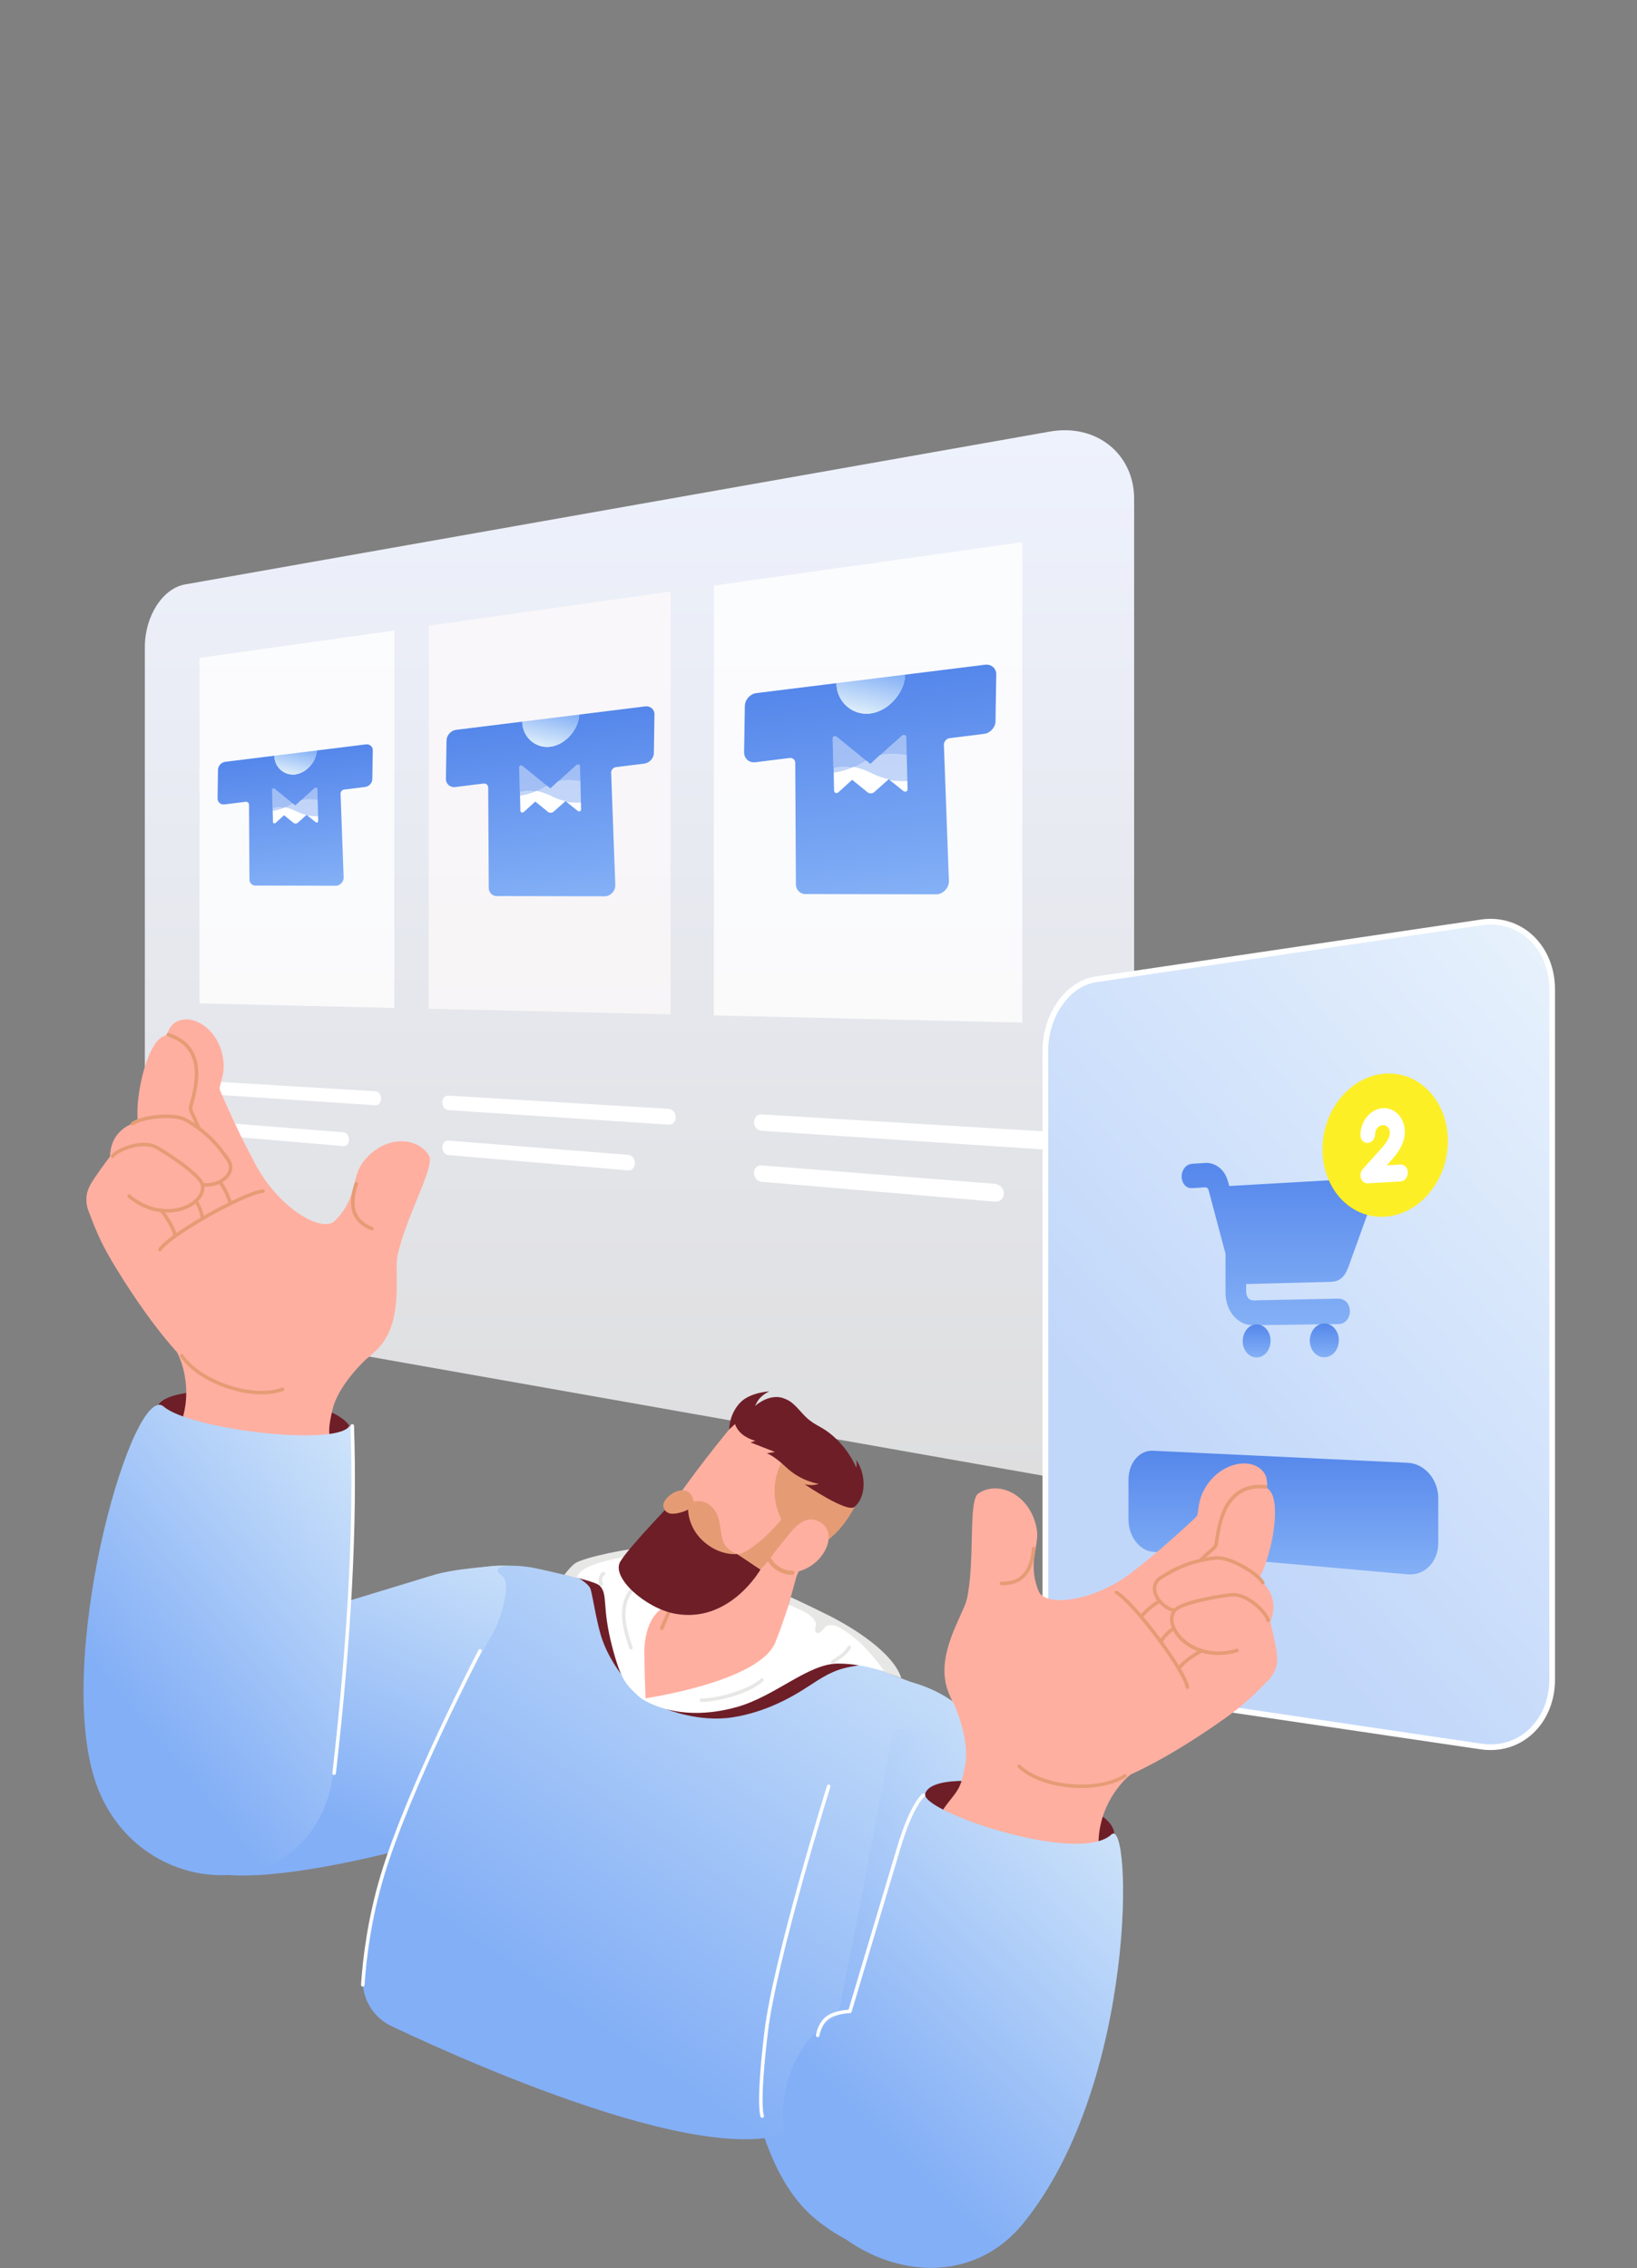 <svg width="392" height="543" viewBox="0 0 392 543" fill="none" xmlns="http://www.w3.org/2000/svg">
<rect x="0" y="0" width="392" height="543" fill="#808080" stroke="none"/>
<g clip-path="url(#clip0_2288_763)">
<path d="M251.455 103.315C254.167 102.836 256.77 102.915 259.155 103.473C261.556 104.036 263.732 105.083 265.569 106.533C267.416 107.991 268.918 109.852 269.959 112.029C271.004 114.213 271.582 116.709 271.582 119.424V337.499C271.582 340.214 271.004 342.71 269.959 344.894C268.918 347.071 267.416 348.933 265.569 350.39C263.732 351.84 261.556 352.888 259.155 353.45C256.77 354.008 254.167 354.087 251.455 353.608L44.296 316.999C42.947 316.761 41.668 316.158 40.511 315.275C39.36 314.397 38.327 313.239 37.463 311.884C36.599 310.528 35.908 308.984 35.429 307.316C34.937 305.598 34.688 303.82 34.688 302.032V154.891C34.688 153.059 34.951 151.272 35.429 149.607C35.907 147.942 36.602 146.39 37.463 145.04C38.327 143.684 39.359 142.527 40.511 141.648C41.668 140.765 42.946 140.162 44.295 139.924L251.455 103.315Z" fill="url(#paint0_linear_2288_763)"/>
<path opacity="0.8" d="M244.803 129.798L170.942 140.186V243.103L244.803 244.825V129.798Z" fill="white"/>
<path opacity="0.7" d="M160.582 141.643L102.658 149.79V241.51L160.582 242.861V141.643Z" fill="#FFFBFB"/>
<path opacity="0.8" d="M94.414 150.949L47.774 157.508V240.23L94.414 241.318V150.949Z" fill="white"/>
<path d="M89.925 261.263L48.058 258.751C47.902 258.741 47.753 258.776 47.618 258.846C47.483 258.916 47.361 259.022 47.259 259.156C47.157 259.29 47.075 259.452 47.017 259.633C46.96 259.815 46.929 260.016 46.929 260.229C46.929 260.443 46.96 260.649 47.017 260.837C47.075 261.026 47.157 261.198 47.259 261.345C47.361 261.492 47.483 261.613 47.618 261.7C47.753 261.787 47.902 261.841 48.058 261.851L89.925 264.62C90.108 264.632 90.282 264.597 90.441 264.523C90.6 264.448 90.743 264.334 90.864 264.19C90.984 264.046 91.082 263.871 91.15 263.674C91.217 263.477 91.254 263.258 91.254 263.025C91.254 262.793 91.217 262.57 91.15 262.364C91.082 262.159 90.985 261.972 90.864 261.812C90.743 261.653 90.6 261.521 90.441 261.426C90.282 261.331 90.108 261.274 89.925 261.263ZM82.288 271.093L48.058 268.386C47.902 268.374 47.753 268.405 47.618 268.473C47.483 268.541 47.361 268.645 47.259 268.776C47.157 268.908 47.075 269.068 47.017 269.249C46.96 269.429 46.929 269.63 46.929 269.843C46.929 270.057 46.96 270.263 47.017 270.453C47.075 270.643 47.157 270.816 47.259 270.965C47.361 271.114 47.483 271.237 47.618 271.327C47.753 271.417 47.902 271.473 48.058 271.486L82.288 274.404C82.466 274.419 82.636 274.387 82.791 274.317C82.946 274.246 83.085 274.137 83.202 273.997C83.32 273.856 83.415 273.686 83.48 273.493C83.546 273.3 83.582 273.084 83.582 272.855C83.582 272.626 83.546 272.405 83.48 272.201C83.414 271.998 83.32 271.811 83.202 271.652C83.085 271.492 82.946 271.36 82.791 271.264C82.636 271.167 82.467 271.107 82.288 271.093ZM160.113 265.475L107.323 262.307C107.128 262.295 106.943 262.333 106.774 262.41C106.605 262.488 106.454 262.605 106.326 262.754C106.199 262.903 106.096 263.083 106.025 263.285C105.954 263.487 105.914 263.712 105.914 263.95C105.914 264.188 105.954 264.419 106.025 264.63C106.096 264.841 106.199 265.034 106.326 265.199C106.454 265.363 106.605 265.5 106.774 265.599C106.943 265.697 107.128 265.758 107.323 265.771L160.113 269.263C160.346 269.278 160.568 269.24 160.771 269.157C160.973 269.075 161.156 268.948 161.309 268.786C161.463 268.625 161.587 268.428 161.673 268.206C161.759 267.985 161.806 267.738 161.806 267.475C161.806 267.213 161.759 266.961 161.673 266.728C161.587 266.496 161.463 266.284 161.309 266.102C161.159 265.923 160.976 265.774 160.771 265.663C160.568 265.553 160.344 265.489 160.113 265.475ZM150.407 276.481L107.323 273.074C107.128 273.058 106.943 273.092 106.774 273.166C106.605 273.241 106.454 273.355 106.326 273.502C106.199 273.648 106.096 273.826 106.025 274.027C105.954 274.228 105.914 274.452 105.914 274.69C105.914 274.929 105.954 275.159 106.025 275.372C106.096 275.585 106.199 275.78 106.326 275.947C106.454 276.114 106.605 276.253 106.774 276.355C106.943 276.457 107.128 276.521 107.323 276.538L150.407 280.21C150.633 280.23 150.849 280.196 151.045 280.118C151.241 280.04 151.418 279.919 151.566 279.762C151.715 279.606 151.835 279.415 151.918 279.198C152.002 278.981 152.048 278.739 152.048 278.481C152.048 278.223 152.002 277.973 151.918 277.743C151.835 277.513 151.715 277.302 151.566 277.121C151.418 276.94 151.241 276.789 151.045 276.679C150.849 276.568 150.632 276.5 150.407 276.481ZM250.979 270.927L182.356 266.809C182.116 266.794 181.876 266.832 181.652 266.921C181.436 267.008 181.241 267.139 181.078 267.307C180.914 267.474 180.782 267.677 180.691 267.905C180.599 268.134 180.549 268.388 180.549 268.658C180.549 269.179 180.737 269.683 181.078 270.077C181.241 270.264 181.436 270.421 181.652 270.534C181.868 270.647 182.107 270.718 182.356 270.735L250.979 275.274C251.286 275.294 251.579 275.253 251.846 275.16C252.113 275.068 252.353 274.924 252.556 274.74C252.758 274.557 252.922 274.332 253.035 274.079C253.148 273.825 253.211 273.543 253.211 273.241C253.211 272.94 253.148 272.65 253.035 272.382C252.922 272.115 252.758 271.87 252.556 271.66C252.354 271.451 252.113 271.277 251.846 271.151C251.579 271.024 251.286 270.946 250.979 270.927ZM238.234 283.428L182.357 279.008C182.107 278.989 181.869 279.025 181.652 279.107C181.436 279.189 181.241 279.317 181.078 279.481C180.91 279.651 180.779 279.852 180.691 280.073C180.6 280.299 180.549 280.553 180.549 280.822C180.549 281.092 180.599 281.355 180.691 281.596C180.782 281.838 180.914 282.06 181.078 282.251C181.241 282.442 181.436 282.602 181.652 282.72C181.869 282.837 182.107 282.912 182.357 282.934L238.234 287.696C238.531 287.722 238.813 287.686 239.07 287.6C239.327 287.514 239.559 287.377 239.754 287.2C239.948 287.023 240.106 286.805 240.215 286.558C240.328 286.3 240.386 286.021 240.384 285.739C240.384 285.444 240.324 285.157 240.215 284.892C240.106 284.628 239.949 284.385 239.754 284.175C239.559 283.966 239.327 283.791 239.07 283.662C238.813 283.534 238.531 283.451 238.234 283.428Z" fill="white"/>
<g clip-path="url(#clip1_2288_763)">
<path d="M156.74 171.124L156.591 180.255C156.571 181.511 155.535 182.664 154.29 182.819L147.497 183.661C146.874 183.738 146.356 184.315 146.346 184.942L147.347 212.027C147.326 213.282 146.291 214.436 145.045 214.59L119.265 214.531C118.02 214.686 117.018 213.785 117.038 212.529L116.91 188.592C116.92 187.964 116.419 187.514 115.796 187.591L109.003 188.433C107.758 188.588 106.756 187.687 106.776 186.431L106.925 177.3C106.945 176.045 107.981 174.891 109.226 174.737L125.076 172.772C125.021 176.196 128.022 179.241 131.758 178.778C135.494 178.315 138.607 174.511 138.662 171.087L154.512 169.122C155.758 168.968 156.76 169.869 156.74 171.124Z" fill="url(#paint1_linear_2288_763)"/>
<path d="M138.662 171.087C138.606 174.511 135.494 178.314 131.758 178.778C128.022 179.241 125.02 176.196 125.076 172.772L138.662 171.087Z" fill="url(#paint2_linear_2288_763)"/>
<path opacity="0.4" d="M138.99 187.098L138.903 183.422L138.9 183.313C138.899 183.258 138.786 183.151 138.73 183.097C138.563 182.991 138.289 182.998 138.072 183.113L133.611 187.116C135.686 186.628 137.555 186.748 138.99 187.098Z" fill="white"/>
<path opacity="0.4" d="M128.34 189.382C128.937 189.094 129.589 188.804 130.238 188.404C130.455 188.289 130.671 188.174 130.888 188.059L125.123 183.366C124.787 183.1 124.299 183.331 124.306 183.66L124.444 189.42C125.537 189.23 126.851 189.089 128.284 189.329L128.34 189.382Z" fill="white"/>
<path opacity="0.6" d="M139.109 192.09L138.989 187.043C137.555 186.748 135.684 186.573 133.61 187.061L131.784 188.751L130.944 188.058C130.728 188.173 130.511 188.288 130.294 188.403C129.645 188.802 128.993 189.092 128.396 189.381C129.444 189.576 130.603 189.877 131.771 190.508C133.05 191.191 134.322 191.6 135.426 191.848L135.536 191.846C136.86 192.144 138.013 192.171 139.108 192.035L139.109 192.09Z" fill="white"/>
<path opacity="0.6" d="M124.501 189.474L124.524 190.462C125.728 190.323 126.982 189.964 128.341 189.383C126.908 189.142 125.592 189.228 124.501 189.474Z" fill="white"/>
<path d="M135.536 191.901L138.334 194.14C138.67 194.406 139.158 194.175 139.15 193.846L139.109 192.09C138.068 192.17 136.859 192.144 135.536 191.901Z" fill="white"/>
<path d="M128.341 189.383C126.982 189.964 125.673 190.324 124.524 190.462L124.611 194.137C124.621 194.521 125.173 194.673 125.441 194.392L128.181 191.911L131.204 194.364C131.596 194.684 132.199 194.67 132.575 194.332L135.424 191.794C134.265 191.547 133.048 191.137 131.769 190.454C130.603 189.878 129.442 189.521 128.394 189.327L128.341 189.383Z" fill="white"/>
</g>
<g clip-path="url(#clip2_2288_763)">
<path d="M89.284 179.707L89.174 186.503C89.159 187.438 88.388 188.297 87.461 188.412L82.404 189.039C81.941 189.096 81.555 189.525 81.547 189.993L82.292 210.154C82.277 211.088 81.506 211.947 80.579 212.062L61.389 212.018C60.462 212.133 59.716 211.463 59.731 210.528L59.636 192.709C59.643 192.242 59.27 191.907 58.807 191.964L53.75 192.591C52.823 192.706 52.077 192.036 52.092 191.101L52.203 184.304C52.218 183.37 52.989 182.511 53.916 182.396L65.715 180.933C65.673 183.482 67.907 185.749 70.688 185.404C73.469 185.059 75.786 182.228 75.828 179.679L87.626 178.216C88.553 178.101 89.3 178.772 89.284 179.707Z" fill="url(#paint3_linear_2288_763)"/>
<path d="M75.827 179.679C75.785 182.228 73.469 185.059 70.688 185.404C67.906 185.748 65.672 183.482 65.714 180.933L75.827 179.679Z" fill="url(#paint4_linear_2288_763)"/>
<path opacity="0.4" d="M76.072 191.597L76.006 188.861L76.004 188.78C76.004 188.739 75.92 188.659 75.878 188.619C75.754 188.54 75.549 188.545 75.388 188.631L72.068 191.611C73.612 191.247 75.003 191.337 76.072 191.597Z" fill="white"/>
<path opacity="0.4" d="M68.144 193.298C68.589 193.083 69.074 192.867 69.557 192.57C69.719 192.484 69.88 192.398 70.041 192.313L65.749 188.819C65.5 188.621 65.136 188.793 65.142 189.038L65.244 193.326C66.058 193.184 67.036 193.079 68.103 193.258L68.144 193.298Z" fill="white"/>
<path opacity="0.6" d="M76.162 195.313L76.072 191.556C75.005 191.337 73.612 191.206 72.068 191.57L70.709 192.828L70.084 192.312C69.922 192.398 69.761 192.483 69.6 192.569C69.116 192.866 68.631 193.082 68.187 193.297C68.967 193.442 69.83 193.666 70.699 194.136C71.651 194.645 72.598 194.949 73.42 195.134L73.501 195.132C74.487 195.353 75.346 195.374 76.161 195.273L76.162 195.313Z" fill="white"/>
<path opacity="0.6" d="M65.285 193.366L65.303 194.101C66.2 193.998 67.133 193.731 68.144 193.298C67.078 193.119 66.098 193.183 65.285 193.366Z" fill="white"/>
<path d="M73.501 195.173L75.584 196.839C75.834 197.038 76.197 196.865 76.191 196.62L76.16 195.314C75.385 195.373 74.486 195.354 73.501 195.173Z" fill="white"/>
<path d="M68.145 193.298C67.133 193.731 66.159 193.999 65.304 194.101L65.369 196.837C65.376 197.123 65.787 197.236 65.986 197.027L68.026 195.181L70.276 197.007C70.568 197.245 71.017 197.234 71.297 196.982L73.418 195.093C72.555 194.909 71.649 194.604 70.697 194.095C69.829 193.667 68.964 193.401 68.185 193.256L68.145 193.298Z" fill="white"/>
</g>
<g clip-path="url(#clip3_2288_763)">
<path d="M238.59 161.568L238.41 172.608C238.385 174.126 237.133 175.52 235.627 175.707L227.414 176.725C226.661 176.819 226.035 177.516 226.023 178.275L227.233 211.021C227.208 212.539 225.956 213.934 224.45 214.121L193.281 214.05C191.775 214.236 190.564 213.147 190.588 211.629L190.433 182.688C190.445 181.929 189.839 181.384 189.087 181.477L180.873 182.496C179.368 182.682 178.156 181.593 178.181 180.075L178.36 169.035C178.385 167.517 179.637 166.123 181.143 165.936L200.307 163.56C200.239 167.7 203.868 171.382 208.385 170.822C212.902 170.261 216.666 165.663 216.733 161.523L235.897 159.147C237.403 158.961 238.614 160.05 238.59 161.568Z" fill="url(#paint5_linear_2288_763)"/>
<path d="M216.732 161.523C216.664 165.663 212.901 170.261 208.384 170.821C203.867 171.381 200.238 167.7 200.306 163.56L216.732 161.523Z" fill="url(#paint6_linear_2288_763)"/>
<path opacity="0.4" d="M217.128 180.881L217.022 176.437L217.019 176.305C217.017 176.238 216.881 176.109 216.813 176.044C216.611 175.916 216.28 175.924 216.017 176.063L210.624 180.903C213.132 180.313 215.392 180.458 217.128 180.881Z" fill="white"/>
<path opacity="0.4" d="M204.253 183.643C204.974 183.294 205.762 182.944 206.547 182.46C206.809 182.321 207.072 182.182 207.334 182.044L200.363 176.369C199.957 176.047 199.366 176.327 199.376 176.725L199.542 183.689C200.863 183.459 202.452 183.288 204.185 183.579L204.253 183.643Z" fill="white"/>
<path opacity="0.6" d="M217.272 186.917L217.127 180.815C215.393 180.458 213.132 180.246 210.624 180.837L208.416 182.88L207.4 182.042C207.138 182.181 206.876 182.32 206.614 182.459C205.829 182.942 205.041 183.293 204.319 183.642C205.586 183.877 206.988 184.242 208.4 185.004C209.946 185.83 211.484 186.325 212.819 186.625L212.952 186.622C214.553 186.982 215.947 187.015 217.271 186.85L217.272 186.917Z" fill="white"/>
<path opacity="0.6" d="M199.61 183.754L199.638 184.948C201.094 184.781 202.61 184.346 204.253 183.644C202.52 183.353 200.93 183.457 199.61 183.754Z" fill="white"/>
<path d="M212.953 186.688L216.336 189.395C216.742 189.717 217.332 189.438 217.323 189.04L217.272 186.917C216.014 187.014 214.553 186.982 212.953 186.688Z" fill="white"/>
<path d="M204.253 183.644C202.611 184.346 201.028 184.782 199.638 184.948L199.744 189.392C199.755 189.856 200.423 190.04 200.747 189.7L204.06 186.701L207.715 189.667C208.189 190.054 208.918 190.036 209.373 189.627L212.817 186.559C211.417 186.26 209.945 185.764 208.399 184.939C206.988 184.242 205.584 183.811 204.318 183.576L204.253 183.644Z" fill="white"/>
</g>
</g>
<g clip-path="url(#clip4_2288_763)">
<path d="M354.674 220.841C356.971 220.502 359.175 220.686 361.192 221.315C363.222 221.947 365.06 223.029 366.611 224.476C368.163 225.923 369.436 227.75 370.314 229.849C371.192 231.948 371.682 234.334 371.682 236.899L371.682 402.09C371.682 404.655 371.194 407.035 370.314 409.14C369.436 411.239 368.17 413.06 366.611 414.513C365.06 415.96 363.222 417.042 361.192 417.674C359.175 418.303 356.971 418.487 354.674 418.147L262.382 404.504C260.687 404.254 259.081 403.582 257.628 402.585C256.183 401.594 254.887 400.279 253.804 398.734C252.725 397.195 251.854 395.425 251.254 393.513C250.639 391.549 250.325 389.502 250.325 387.444L250.325 251.545C250.325 249.436 250.656 247.384 251.254 245.476C251.854 243.564 252.725 241.794 253.804 240.255C254.887 238.71 256.183 237.395 257.628 236.403C259.081 235.407 260.687 234.735 262.382 234.485L354.674 220.841Z" fill="white"/>
<path opacity="0.5" d="M354.674 220.841C356.971 220.502 359.175 220.686 361.192 221.315C363.222 221.947 365.06 223.029 366.611 224.476C368.163 225.923 369.436 227.75 370.314 229.849C371.192 231.948 371.682 234.334 371.682 236.899L371.682 402.09C371.682 404.655 371.194 407.035 370.314 409.14C369.436 411.239 368.17 413.06 366.611 414.513C365.06 415.96 363.222 417.042 361.192 417.674C359.175 418.303 356.971 418.487 354.674 418.147L262.382 404.504C260.687 404.254 259.081 403.582 257.628 402.585C256.183 401.594 254.887 400.279 253.804 398.734C252.725 397.195 251.854 395.425 251.254 393.513C250.639 391.549 250.325 389.502 250.325 387.444L250.325 251.545C250.325 249.436 250.656 247.384 251.254 245.476C251.854 243.564 252.725 241.794 253.804 240.255C254.887 238.71 256.183 237.395 257.628 236.403C259.081 235.407 260.687 234.735 262.382 234.485L354.674 220.841Z" fill="url(#paint7_linear_2288_763)"/>
<path d="M356.938 419.001C356.158 419.001 355.369 418.942 354.573 418.825L262.282 405.182C260.522 404.922 258.826 404.238 257.24 403.15C255.736 402.118 254.391 400.764 253.243 399.127C252.108 397.508 251.219 395.688 250.6 393.718C249.963 391.687 249.639 389.572 249.64 387.443L249.64 251.545C249.64 249.412 249.963 247.301 250.6 245.27C251.219 243.3 252.108 241.48 253.243 239.861C254.391 238.224 255.736 236.87 257.24 235.838C258.826 234.75 260.522 234.066 262.282 233.806L354.573 220.163C356.926 219.815 359.222 219.983 361.396 220.66C363.518 221.322 365.429 222.436 367.078 223.974C368.733 225.518 370.034 227.406 370.945 229.584C371.888 231.839 372.366 234.3 372.366 236.898L372.366 402.09C372.366 404.688 371.888 407.149 370.945 409.404C370.034 411.582 368.733 413.47 367.078 415.014C365.429 416.551 363.518 417.667 361.396 418.328C359.957 418.776 358.465 419.001 356.938 419.001ZM354.773 221.519L262.482 235.162C260.931 235.391 259.428 235.999 258.015 236.968C256.646 237.907 255.418 239.146 254.364 240.648C253.31 242.152 252.484 243.845 251.907 245.681C251.312 247.579 251.009 249.556 251.01 251.545L251.01 387.444C251.01 389.437 251.312 391.41 251.907 393.308C252.483 395.144 253.31 396.837 254.364 398.34C255.418 399.843 256.646 401.081 258.015 402.02C259.428 402.989 260.931 403.597 262.482 403.826L354.773 417.47C356.921 417.787 359.012 417.636 360.988 417.02C362.912 416.42 364.647 415.408 366.143 414.012C367.656 412.602 368.846 410.873 369.681 408.875C370.554 406.789 370.996 404.506 370.996 402.09L370.996 236.898C370.996 234.482 370.554 232.199 369.681 230.113C368.846 228.115 367.655 226.387 366.143 224.976C364.647 223.58 362.912 222.568 360.988 221.969C359.012 221.353 356.921 221.201 354.773 221.519Z" fill="white"/>
<path d="M288.633 278.428L286.77 278.549C286.205 278.586 285.619 278.584 285.063 278.703C284.084 278.912 283.399 279.73 283.116 280.66C282.852 281.529 282.92 282.506 283.375 283.3C283.592 283.678 283.899 284.009 284.283 284.22C284.757 284.481 285.269 284.485 285.795 284.445C286.404 284.399 287.016 284.37 287.627 284.335C288.047 284.311 288.588 284.176 288.985 284.364C289.199 284.465 289.324 284.665 289.394 284.884C289.486 285.17 289.552 285.467 289.629 285.758L290.114 287.577L292.045 294.836L293.007 298.452L293.238 299.319C293.318 299.619 293.434 299.929 293.466 300.238C293.494 300.511 293.462 300.787 293.462 301.06L293.462 309.516C293.462 311.549 294.129 313.618 295.489 315.152C296.175 315.925 297.033 316.55 298.002 316.916C299.116 317.337 300.292 317.278 301.462 317.262L316.529 317.065C317.759 317.049 318.989 317.024 320.218 317.019C320.734 317.017 321.229 316.972 321.693 316.732C322.004 316.57 322.279 316.348 322.503 316.079C323.389 315.024 323.488 313.366 322.784 312.19C322.29 311.367 321.37 310.897 320.411 310.917L316.74 310.994L309.217 311.151L301.706 311.308C301.108 311.32 300.477 311.392 299.881 311.327C299.413 311.277 299.005 310.996 298.756 310.602C298.529 310.242 298.43 309.812 298.411 309.391C298.383 308.801 298.407 308.204 298.407 307.612C298.407 307.576 298.379 307.46 298.422 307.436C298.501 307.392 298.653 307.419 298.739 307.417L299.696 307.392L301.565 307.343L305.313 307.246L312.841 307.049L316.594 306.952C317.217 306.935 317.84 306.921 318.462 306.903C319.016 306.886 319.576 306.843 320.102 306.655C322.208 305.902 322.789 303.609 323.468 301.728L327.388 290.87L329.343 285.062C329.867 283.506 328.646 281.917 327.009 282.022C324.044 282.212 321.079 282.402 318.113 282.592L304.009 283.399L296.469 283.83L294.593 283.937C294.556 283.939 294.37 283.977 294.352 283.933C294.327 283.874 294.314 283.809 294.299 283.747C294.249 283.541 294.194 283.336 294.138 283.131C293.859 282.125 293.478 281.173 292.809 280.359C291.79 279.119 290.259 278.323 288.633 278.428Z" fill="url(#paint8_linear_2288_763)"/>
<path d="M317.11 316.868C314.719 316.899 313.378 319.485 313.69 321.623C313.846 322.689 314.387 323.717 315.269 324.357C316.181 325.018 317.383 325.15 318.408 324.671C320.034 323.909 320.795 321.982 320.569 320.27C320.338 318.522 318.989 316.843 317.11 316.868Z" fill="url(#paint9_linear_2288_763)"/>
<path d="M300.905 317.08C298.509 317.111 297.276 319.808 297.651 321.899C297.838 322.935 298.397 323.933 299.29 324.518C299.753 324.823 300.294 324.99 300.848 325C301.403 325.009 301.949 324.861 302.423 324.573C303.884 323.687 304.48 321.808 304.186 320.182C303.896 318.582 302.641 317.057 300.904 317.08" fill="url(#paint10_linear_2288_763)"/>
<path d="M331.412 257.065C326.994 257.456 323.069 260.034 320.466 263.553C317.745 267.231 316.43 271.875 316.722 276.433C317.019 281.072 319.064 285.666 322.786 288.553C324.607 289.966 326.778 290.903 329.065 291.211C331.367 291.521 333.732 291.199 335.887 290.341C339.949 288.725 343.122 285.331 344.923 281.396C346.829 277.229 347.258 272.364 345.986 267.951C344.802 263.847 342.067 260.148 338.167 258.28C336.071 257.275 333.727 256.861 331.412 257.065Z" fill="#FDEF26"/>
<path d="M331.059 265.313C328.841 265.487 327.049 267.183 326.262 269.19C326.054 269.721 325.911 270.276 325.837 270.841C325.765 271.395 325.714 271.994 325.915 272.527C326.096 273.006 326.469 273.416 326.963 273.576C327.481 273.743 328.045 273.604 328.466 273.272C328.887 272.94 329.161 272.441 329.254 271.916C329.302 271.645 329.278 271.369 329.326 271.098C329.375 270.816 329.477 270.547 329.624 270.302C330.197 269.358 331.497 268.992 332.313 269.862C333.114 270.717 332.858 271.935 332.339 272.858C331.791 273.834 331.027 274.677 330.284 275.507C329.287 276.62 328.285 277.728 327.285 278.839L326.362 279.865C325.72 280.579 325.57 281.728 326.11 282.553C326.463 283.092 327.024 283.336 327.653 283.302L328.625 283.248L332.109 283.054L335.027 282.891C335.42 282.87 335.787 282.833 336.136 282.614C337.073 282.026 337.401 280.694 336.883 279.725C336.562 279.126 335.96 278.77 335.28 278.811L334.26 278.873L332.078 279.006C333.622 277.298 335.271 275.556 336.021 273.329C336.728 271.233 336.49 268.766 335.036 267.035C334.057 265.867 332.59 265.194 331.059 265.313Z" fill="white"/>
<path d="M337.14 350.221L276.069 347.334C275.256 347.295 274.482 347.462 273.781 347.797C273.082 348.131 272.453 348.632 271.926 349.262C271.4 349.891 270.975 350.649 270.682 351.499C270.389 352.348 270.227 353.29 270.227 354.288L270.227 363.78C270.226 364.749 270.379 365.711 270.682 366.632C270.975 367.522 271.4 368.338 271.926 369.038C272.452 369.738 273.082 370.325 273.781 370.754C274.482 371.184 275.255 371.456 276.069 371.528L337.14 376.926C338.135 377.014 339.085 376.871 339.951 376.538C340.818 376.204 341.604 375.677 342.265 374.999C342.926 374.319 343.463 373.487 343.834 372.543C344.205 371.598 344.411 370.542 344.411 369.416L344.411 358.716C344.411 357.622 344.216 356.537 343.834 355.512C343.463 354.518 342.926 353.613 342.265 352.844C341.604 352.076 340.82 351.443 339.951 350.991C339.085 350.54 338.135 350.269 337.14 350.222" fill="url(#paint11_linear_2288_763)"/>
</g>
<g clip-path="url(#clip5_2288_763)">
<path d="M83.931 342.65C83.531 346.053 73.027 347.382 60.212 345.878C47.396 344.375 37.331 340.396 37.731 336.993C38.131 333.589 48.844 332.049 61.66 333.553C74.475 335.056 84.331 339.246 83.931 342.65H83.931Z" fill="#6E1E27"/>
<path d="M87.671 325.419C87.671 325.419 80.962 331.515 79.597 337.596C78.711 341.544 78.578 342.78 79.269 345.478C79.989 348.288 80.908 351.002 79.728 352.59C75.487 358.299 59.941 356.352 52.228 353.738C45.486 351.453 40.823 346.418 42.538 342.71C46.668 333.782 43.515 325.838 42.4 323.768L87.671 325.419L87.671 325.419Z" fill="#FFAFA0"/>
<path d="M56.595 293.316C60.662 293.316 63.959 290.022 63.959 285.958C63.959 281.894 60.662 278.599 56.595 278.599C52.528 278.599 49.231 281.894 49.231 285.958C49.231 290.022 52.528 293.316 56.595 293.316Z" fill="#FFAFA0"/>
<path d="M50.019 289.297C54.949 298.034 67.681 291.279 62.923 282.059C60.077 276.545 58.041 273.328 52.663 261.034C49.212 252.323 36.765 256.618 39.604 265.707L50.019 289.297L50.019 289.297Z" fill="#FFAFA0"/>
<path d="M46.062 270.128C49.882 270.128 52.978 267.034 52.978 263.217C52.978 259.4 49.882 256.306 46.062 256.306C42.243 256.306 39.147 259.4 39.147 263.217C39.147 267.034 42.243 270.128 46.062 270.128Z" fill="#FFAFA0"/>
<path d="M41.961 244.798C46.341 242.127 53.205 247.04 53.545 254.731C53.696 258.136 52.245 260.1 52.663 261.034C53.046 261.887 53.224 263.016 53.174 264.365C53.084 266.816 50.651 269.112 48.112 269.798C43.843 270.952 39.953 268.555 39.152 264.095C38.087 258.156 38.334 247.009 41.96 244.798L41.961 244.798Z" fill="#FFAFA0"/>
<path d="M48.578 298.786C52.645 298.786 55.941 295.491 55.941 291.427C55.941 287.363 52.645 284.069 48.578 284.069C44.511 284.069 41.214 287.363 41.214 291.427C41.214 295.491 44.511 298.786 48.578 298.786Z" fill="#FFAFA0"/>
<path d="M41.752 294.22C45.953 303.329 59.194 297.633 55.202 288.056C52.815 282.329 51.049 278.957 46.69 266.266C43.96 257.303 31.205 260.572 33.293 269.861L41.752 294.22V294.22Z" fill="#FFAFA0"/>
<path d="M39.933 274.817C43.753 274.817 46.849 271.722 46.849 267.905C46.849 264.089 43.753 260.994 39.933 260.994C36.114 260.994 33.018 264.089 33.018 267.905C33.018 271.722 36.114 274.817 39.933 274.817Z" fill="#FFAFA0"/>
<path d="M38.954 248.186C43.538 245.881 49.086 251.269 47.593 259.155C47.249 260.971 46.047 262.594 46.892 268.122C46.928 268.357 46.851 268.87 46.683 269.533C46.081 271.91 44.025 274.153 41.439 274.631C37.09 275.434 33.408 272.728 32.974 268.218C32.396 262.212 35.16 250.094 38.954 248.186L38.954 248.186Z" fill="#FFAFA0"/>
<path d="M39.849 301.964C44.84 301.964 48.886 297.921 48.886 292.933C48.886 287.946 44.84 283.902 39.849 283.902C34.858 283.902 30.811 287.946 30.811 292.933C30.811 297.921 34.858 301.964 39.849 301.964Z" fill="#FFAFA0"/>
<path d="M34.835 285.258C39.483 285.258 43.251 281.493 43.251 276.848C43.251 272.203 39.483 268.438 34.835 268.438C30.187 268.438 26.419 272.203 26.419 276.848C26.419 281.493 30.187 285.258 34.835 285.258Z" fill="#FFAFA0"/>
<path d="M39.87 281.033C43.806 281.033 46.997 277.845 46.997 273.911C46.997 269.978 43.806 266.789 39.87 266.789C35.934 266.789 32.743 269.978 32.743 273.911C32.743 277.845 35.934 281.033 39.87 281.033Z" fill="#FFAFA0"/>
<path d="M31.392 296.169C36.572 307.646 52.387 300.589 48.317 289.564L42.678 273.795C39.094 264.961 25.544 267.723 26.46 277.684C27.447 284.458 28.631 290.054 31.392 296.169V296.169Z" fill="#FFAFA0"/>
<path d="M38.109 266.983L31.739 269.026C20.584 274.324 28.824 289.944 39.391 283.98C41.162 282.571 43.049 280.862 45.083 278.771C49.677 273.514 45.26 265.55 38.109 266.983Z" fill="#FFAFA0"/>
<path d="M54.837 278.431C56.279 281.016 50.644 285.824 46.483 284.273C41.926 282.575 41.468 281.068 40.574 280.999C39.14 280.888 37.025 281.342 34.177 278.198C32.872 276.758 32.426 273.781 33.072 271.771C34.363 267.75 38.539 265.79 42.454 267.273C47.666 269.247 53.671 276.341 54.837 278.431Z" fill="#FFAFA0"/>
<path d="M35.233 308.142C39.6 308.142 43.14 304.604 43.14 300.239C43.14 295.875 39.6 292.337 35.233 292.337C30.866 292.337 27.325 295.875 27.325 300.239C27.325 304.604 30.866 308.142 35.233 308.142Z" fill="#FFAFA0"/>
<path d="M28.097 294.698C32.164 294.698 35.461 291.403 35.461 287.339C35.461 283.274 32.164 279.979 28.097 279.979C24.029 279.979 20.732 283.274 20.732 287.339C20.732 291.403 24.029 294.698 28.097 294.698Z" fill="#FFAFA0"/>
<path d="M31.95 287.566C35.704 287.566 38.746 284.525 38.746 280.774C38.746 277.023 35.704 273.982 31.95 273.982C28.196 273.982 25.153 277.023 25.153 280.774C25.153 284.525 28.196 287.566 31.95 287.566Z" fill="#FFAFA0"/>
<path d="M28.558 304.504C35.025 313.427 47.332 304.59 41.897 295.858L34.28 283.338C30.003 276.711 18.523 281.156 21.067 289.531C23.109 295.163 25.112 299.75 28.558 304.504Z" fill="#FFAFA0"/>
<path d="M26.631 276.542C24.996 278.601 22.548 282.071 21.837 283.309C21.655 283.625 21.274 284.436 21.138 284.802C20.276 287.13 21.215 288.927 21.538 289.606C22.73 292.107 28.325 293.506 34.562 290.862L38.128 283.604C41.178 276.565 32.266 270.207 26.631 276.542V276.542Z" fill="#FFAFA0"/>
<path d="M47.3 283.217C50.062 287.635 44.62 290.993 40.328 290.328C35.628 289.6 33.562 287.417 32.692 287.527C31.297 287.703 29.401 287.255 28.011 286.311C26.439 285.244 25.239 283.207 25.11 281.146C24.849 276.986 28.901 273.405 32.944 274.054C38.327 274.918 46.059 281.231 47.3 283.217L47.3 283.217Z" fill="#FFAFA0"/>
<path d="M79.972 292.493C76.714 294.947 67.277 289.405 61.695 279.717L26.525 301.455C26.525 301.455 44.389 332.886 57.537 334.194C70.686 335.502 86.729 328.437 91.748 321.346C95.698 315.767 79.972 292.493 79.972 292.493Z" fill="#FFAFA0"/>
<path d="M85.844 309.086C91 309.086 95.18 304.909 95.18 299.757C95.18 294.604 91 290.427 85.844 290.427C80.688 290.427 76.508 294.604 76.508 299.757C76.508 304.909 80.688 309.086 85.844 309.086Z" fill="#FFAFA0"/>
<path d="M79.205 293.196C78.543 293.77 68.217 297 64.795 304.697C60.85 313.572 65.209 322.954 72.835 326.247C81.834 330.131 88.809 324.789 91.03 322.251C96.504 315.991 94.567 305.313 95.08 301.133C96.138 292.514 86.508 286.859 79.205 293.196Z" fill="#FFAFA0"/>
<path d="M102.726 276.643C104.343 279.186 97.001 291.498 95.08 301.133C94.277 305.157 93.456 305.145 91.048 306.173C84.96 308.774 77.035 304.587 76.518 300.217C76.196 297.499 77.821 294.401 79.205 293.195C85.576 287.645 84.108 282.572 86.433 278.973C90.876 272.098 99.466 271.517 102.726 276.643Z" fill="#FFAFA0"/>
<path d="M38.286 299.603C38.21 299.603 38.135 299.582 38.07 299.544C38.005 299.505 37.951 299.449 37.915 299.382C37.879 299.315 37.861 299.24 37.865 299.164C37.868 299.088 37.891 299.015 37.933 298.951C39.256 296.923 44.881 293.293 49.705 290.572C54.279 287.992 60.492 284.922 62.947 284.761C63.181 284.743 63.38 284.922 63.395 285.154C63.403 285.266 63.365 285.376 63.292 285.46C63.218 285.544 63.114 285.595 63.002 285.603C61.127 285.725 55.951 288.018 50.12 291.307C44.168 294.664 39.661 297.845 38.64 299.412C38.602 299.471 38.549 299.519 38.487 299.552C38.425 299.586 38.356 299.603 38.286 299.603L38.286 299.603ZM89.051 294.602C88.996 294.602 88.94 294.591 88.887 294.569C85.968 293.332 82.381 290.817 84.913 283.282C84.949 283.176 85.025 283.088 85.126 283.039C85.226 282.989 85.342 282.981 85.448 283.016C85.554 283.052 85.641 283.128 85.691 283.229C85.741 283.329 85.749 283.445 85.713 283.551C83.43 290.345 86.386 292.593 89.216 293.792C89.306 293.83 89.38 293.898 89.425 293.984C89.471 294.07 89.485 294.169 89.466 294.265C89.446 294.36 89.394 294.446 89.319 294.507C89.243 294.569 89.149 294.602 89.051 294.602ZM62.648 333.839C60.044 333.839 57.155 333.334 54.227 332.335C49.297 330.655 45.162 327.842 43.165 324.811C43.135 324.764 43.114 324.713 43.103 324.658C43.093 324.604 43.093 324.548 43.104 324.494C43.115 324.439 43.137 324.388 43.168 324.342C43.199 324.296 43.239 324.257 43.286 324.227C43.332 324.196 43.384 324.175 43.438 324.165C43.493 324.154 43.549 324.155 43.603 324.166C43.657 324.177 43.709 324.199 43.755 324.23C43.8 324.261 43.84 324.301 43.87 324.347C45.767 327.227 49.741 329.915 54.499 331.537C59.394 333.205 64.143 333.457 67.528 332.228C67.581 332.209 67.636 332.2 67.691 332.203C67.747 332.205 67.801 332.218 67.851 332.242C67.901 332.265 67.947 332.298 67.984 332.339C68.022 332.38 68.05 332.428 68.069 332.48C68.088 332.532 68.097 332.587 68.094 332.643C68.092 332.698 68.079 332.752 68.055 332.803C68.032 332.853 67.999 332.898 67.958 332.935C67.917 332.973 67.869 333.002 67.817 333.021C66.31 333.567 64.555 333.839 62.648 333.839ZM47.579 270.431C47.495 270.431 47.413 270.406 47.343 270.359C47.273 270.313 47.219 270.246 47.188 270.169C46.667 268.897 46.23 268.011 45.91 267.365C45.349 266.227 45.067 265.656 45.274 264.849C45.341 264.594 45.409 264.34 45.478 264.086C46.021 262.082 46.93 258.728 46.559 255.58C46.121 251.859 43.973 249.353 40.175 248.13C40.123 248.113 40.074 248.086 40.032 248.05C39.989 248.014 39.955 247.97 39.929 247.921C39.878 247.822 39.869 247.706 39.903 247.599C39.938 247.493 40.013 247.404 40.112 247.353C40.212 247.302 40.328 247.293 40.434 247.327C50.054 250.424 47.418 260.152 46.293 264.306C46.218 264.582 46.15 264.834 46.092 265.059C45.968 265.542 46.12 265.883 46.667 266.991C46.992 267.649 47.437 268.55 47.969 269.849C47.995 269.913 48.005 269.983 47.998 270.052C47.991 270.121 47.968 270.187 47.929 270.244C47.89 270.302 47.838 270.349 47.777 270.381C47.716 270.414 47.648 270.431 47.578 270.431H47.579Z" fill="#E59C75"/>
<path d="M49.502 284.11C49.127 284.11 48.752 284.08 48.381 284.017C48.327 284.008 48.274 283.988 48.227 283.959C48.181 283.929 48.14 283.891 48.108 283.846C48.076 283.801 48.053 283.75 48.04 283.696C48.028 283.642 48.026 283.586 48.036 283.531C48.054 283.421 48.116 283.323 48.208 283.258C48.299 283.193 48.412 283.167 48.522 283.186C50.737 283.56 53.291 282.574 54.336 280.941C54.779 280.249 55.122 279.153 54.238 277.862C52.101 274.739 49.422 271.447 44.334 268.524C41.506 266.899 33.993 267.895 31.989 269.366C31.899 269.433 31.786 269.46 31.676 269.443C31.565 269.427 31.466 269.366 31.399 269.276C31.333 269.186 31.305 269.073 31.322 268.963C31.339 268.852 31.399 268.753 31.489 268.687C33.751 267.026 41.575 265.966 44.754 267.792C49.99 270.799 52.741 274.18 54.935 277.385C55.828 278.69 55.868 280.114 55.047 281.396C53.99 283.046 51.739 284.11 49.503 284.11L49.502 284.11Z" fill="#E59C75"/>
<path d="M40.048 290.322C39.717 290.322 39.384 290.309 39.049 290.284C36.065 290.058 33.155 288.815 30.635 286.691C30.593 286.655 30.558 286.612 30.532 286.562C30.506 286.513 30.49 286.459 30.485 286.404C30.481 286.348 30.487 286.293 30.503 286.24C30.52 286.187 30.547 286.138 30.583 286.095C30.619 286.053 30.663 286.018 30.712 285.992C30.762 285.967 30.816 285.951 30.871 285.947C30.927 285.942 30.983 285.949 31.035 285.966C31.088 285.983 31.137 286.01 31.18 286.046C36.289 290.353 42.224 290.082 45.577 288.008C47.46 286.843 48.404 285.193 48.041 283.701C47.522 281.566 39.731 276.43 37.328 275.091C35.427 274.032 32.859 274.498 31.497 274.871C29.39 275.447 27.76 276.43 27.297 277.062C27.23 277.15 27.131 277.208 27.022 277.224C26.912 277.24 26.801 277.212 26.712 277.147C26.623 277.081 26.563 276.984 26.545 276.875C26.527 276.766 26.552 276.654 26.616 276.564C27.281 275.656 29.196 274.625 31.274 274.057C32.761 273.651 35.576 273.149 37.739 274.354C39.088 275.106 48.186 280.726 48.861 283.502C49.314 285.36 48.225 287.362 46.021 288.725C44.337 289.767 42.246 290.322 40.048 290.322H40.048ZM55.043 288.086C54.952 288.086 54.864 288.056 54.791 288.002C54.718 287.947 54.665 287.871 54.639 287.784C54.411 287.014 53.602 284.973 52.554 283.571C52.52 283.526 52.496 283.476 52.482 283.422C52.468 283.368 52.465 283.312 52.472 283.257C52.48 283.202 52.499 283.149 52.527 283.101C52.555 283.053 52.593 283.011 52.638 282.978C52.682 282.945 52.733 282.92 52.787 282.907C52.841 282.893 52.897 282.89 52.952 282.899C53.007 282.907 53.06 282.926 53.108 282.954C53.156 282.983 53.197 283.021 53.23 283.066C54.306 284.506 55.162 286.577 55.448 287.544C55.467 287.607 55.471 287.674 55.459 287.738C55.447 287.803 55.421 287.864 55.382 287.917C55.342 287.969 55.291 288.012 55.233 288.041C55.174 288.071 55.109 288.086 55.043 288.086L55.043 288.086Z" fill="#E59C75"/>
<path d="M48.493 292.175C48.392 292.174 48.294 292.138 48.217 292.072C48.141 292.006 48.091 291.914 48.076 291.814C47.838 290.207 47.336 288.898 46.541 287.812C46.477 287.721 46.451 287.609 46.469 287.5C46.487 287.391 46.547 287.293 46.637 287.227C46.726 287.162 46.838 287.135 46.947 287.151C47.057 287.167 47.156 287.225 47.223 287.314C48.101 288.513 48.653 289.945 48.911 291.691C48.92 291.751 48.916 291.812 48.899 291.87C48.882 291.929 48.852 291.983 48.813 292.028C48.773 292.074 48.724 292.111 48.669 292.136C48.614 292.162 48.554 292.175 48.493 292.175H48.493ZM41.944 296.357C41.84 296.357 41.74 296.318 41.663 296.249C41.585 296.18 41.536 296.085 41.525 295.982C41.355 294.468 39.72 291.888 38.371 290.138C38.303 290.049 38.273 289.937 38.288 289.827C38.302 289.716 38.36 289.615 38.449 289.547C38.537 289.479 38.649 289.449 38.76 289.463C38.871 289.477 38.971 289.535 39.04 289.623C39.552 290.288 42.12 293.713 42.364 295.888C42.37 295.947 42.364 296.007 42.346 296.063C42.328 296.12 42.298 296.172 42.259 296.216C42.219 296.261 42.17 296.296 42.116 296.32C42.062 296.344 42.003 296.357 41.944 296.357H41.944Z" fill="#E59C75"/>
<path d="M237.957 442.967C244.546 428.539 237.803 411.331 222.896 404.534C207.99 397.736 190.564 403.923 183.976 418.352C177.387 432.781 184.13 449.988 199.037 456.785C213.943 463.583 231.368 457.396 237.957 442.967Z" fill="url(#paint12_linear_2288_763)"/>
<path d="M240.243 427.576C245.684 472.373 245.402 493.25 244.764 514.401C244.278 530.525 219.769 551.697 195.041 531.072C172.541 512.305 174.595 449.837 182.506 422.387C191.595 390.853 236.569 397.32 240.243 427.576Z" fill="url(#paint13_linear_2288_763)"/>
<path d="M266.745 439.602C265.895 443.685 256.103 444.584 243.238 441.907C230.372 439.231 220.633 433.751 221.483 429.668C222.334 425.586 233.453 425.53 246.318 428.207C259.183 430.884 267.596 435.52 266.745 439.602Z" fill="#6E1E27"/>
<path d="M150.135 408.305C152.673 392.649 141.618 377.835 125.444 375.216C109.27 372.598 94.1 383.168 91.563 398.824C89.025 414.479 100.08 429.294 116.254 431.912C132.428 434.53 147.597 423.961 150.135 408.305Z" fill="url(#paint14_linear_2288_763)"/>
<path d="M132.553 430.022C112.997 440.207 66.966 451.599 51.986 448.525C19.903 441.941 24.36 396.219 56.712 391.416L104.513 376.876C108.426 375.891 112.142 375.525 115.604 375.175C144.76 372.224 158.674 400.427 145.475 419.498C142.523 423.764 138.716 427.653 132.553 430.022Z" fill="url(#paint15_linear_2288_763)"/>
<path d="M166.906 385.063C161.202 382.953 154.894 385.593 153.683 386.458C144.832 392.779 139.855 409.763 147.696 418.584C153.578 425.202 164.991 426.263 171.339 421.591C182.294 413.529 177.411 388.95 166.906 385.063Z" fill="#FFAFA0"/>
<path d="M164.316 437.259C171.546 437.259 177.408 431.402 177.408 424.176C177.408 416.951 171.546 411.093 164.316 411.093C157.085 411.093 151.224 416.951 151.224 424.176C151.224 431.402 157.085 437.259 164.316 437.259Z" fill="#FFAFA0"/>
<path d="M179.257 384.074C186.488 384.074 192.349 378.217 192.349 370.991C192.349 363.765 186.488 357.908 179.257 357.908C172.027 357.908 166.165 363.765 166.165 370.991C166.165 378.217 172.027 384.074 179.257 384.074Z" fill="#FFAFA0"/>
<path d="M167.004 366.564L151.682 422.455L176.951 427.186L192.2 372.121L167.004 366.564Z" fill="#FFAFA0"/>
<path d="M93.773 485.107C89.407 483.042 86.671 478.575 86.878 473.753C87.954 448.665 101.311 420.132 118.296 390.582C119.699 388.141 122.601 379.052 120.306 377.365C116.527 374.589 123.02 374.528 127.323 375.281C130.489 375.835 144.698 379.238 160.908 383.848C157.647 385.138 154.15 388.253 152.885 392.894C149.482 405.382 154.698 407.62 158.813 408.252C172.753 410.395 180.352 400.065 184.337 396.102C185.223 395.22 186.779 391.738 186.779 391.738C195.654 393.746 211.324 400.169 216.647 402.131C222.551 404.307 227.878 408.02 226.81 413.698C226.471 415.502 214.213 412.579 213.796 414.789C208.549 442.583 197.875 499.346 195.556 504.477C185.646 526.403 115.999 495.616 93.773 485.107Z" fill="url(#paint16_linear_2288_763)"/>
<path d="M66.727 443.745C80.152 435.286 83.951 417.201 75.212 403.35C66.473 389.5 48.505 385.129 35.08 393.588C21.655 402.047 17.856 420.132 26.595 433.983C35.334 447.833 53.301 452.204 66.727 443.745Z" fill="url(#paint17_linear_2288_763)"/>
<path d="M22.069 423.969C13.899 392.859 32.084 330.569 39.215 336.766C45.454 342.188 80.129 346.373 83.607 341.511C85.023 339.531 84.817 361.507 83.471 383.32C82.319 401.991 80.139 422.592 79.587 425.895C74.27 457.748 30.515 456.133 22.069 423.969Z" fill="url(#paint18_linear_2288_763)"/>
<path d="M228.582 408.291C228.582 408.291 232.296 416.557 231.116 422.677C230.35 426.65 229.978 427.836 228.266 430.034C226.483 432.323 224.556 434.444 225.003 436.371C226.609 443.298 241.639 447.718 249.755 448.4C256.849 448.996 263.137 446.242 263.046 442.158C262.829 432.325 268.894 426.301 270.744 424.848L228.582 408.291Z" fill="#FFAFA0"/>
<path d="M272.843 391.878C276.91 391.878 280.207 388.583 280.207 384.519C280.207 380.455 276.91 377.161 272.843 377.161C268.776 377.161 265.479 380.455 265.479 384.519C265.479 388.583 268.776 391.878 272.843 391.878Z" fill="#FFAFA0"/>
<path d="M277.538 390.205C269.526 396.247 260.554 384.972 268.601 378.419C273.414 374.5 276.566 372.363 286.411 363.24C293.057 356.631 302.75 365.537 296.515 372.736L277.538 390.205Z" fill="#FFAFA0"/>
<path d="M291.589 374.787C295.408 374.787 298.505 371.692 298.505 367.875C298.505 364.059 295.408 360.964 291.589 360.964C287.769 360.964 284.673 364.059 284.673 367.875C284.673 371.692 287.769 374.787 291.589 374.787Z" fill="#FFAFA0"/>
<path d="M302.711 352.628C299.763 348.431 291.507 350.195 288.12 357.11C286.621 360.17 287.167 362.55 286.409 363.24C285.718 363.869 285.104 364.834 284.61 366.09C283.713 368.373 285.026 371.448 287.079 373.091C290.531 375.853 295.056 375.209 297.572 371.439C300.923 366.42 305.152 356.102 302.711 352.628L302.711 352.628Z" fill="#FFAFA0"/>
<path d="M278.008 400.092C282.075 400.092 285.372 396.798 285.372 392.734C285.372 388.67 282.075 385.375 278.008 385.375C273.941 385.375 270.645 388.67 270.645 392.734C270.645 396.798 273.941 400.092 278.008 400.092Z" fill="#FFAFA0"/>
<path d="M283.149 398.018C275.656 404.692 265.795 394.185 273.282 386.999C277.759 382.701 280.726 380.315 289.795 370.42C295.881 363.293 306.268 371.381 300.64 379.063L283.149 398.018Z" fill="#FFAFA0"/>
<path d="M295.335 381.531C299.154 381.531 302.251 378.437 302.251 374.62C302.251 370.803 299.154 367.709 295.335 367.709C291.515 367.709 288.419 370.803 288.419 374.62C288.419 378.437 291.515 381.531 295.335 381.531Z" fill="#FFAFA0"/>
<path d="M304.113 356.933C300.833 352.99 293.592 355.715 291.808 363.54C291.398 365.342 291.851 367.31 288.867 372.041C288.74 372.242 288.605 372.743 288.494 373.418C288.097 375.838 289.084 378.715 291.265 380.185C294.93 382.656 299.387 381.646 301.588 377.684C304.519 372.409 306.829 360.197 304.113 356.933Z" fill="#FFAFA0"/>
<path d="M285.408 406.629C290.399 406.629 294.445 402.586 294.445 397.598C294.445 392.611 290.399 388.568 285.408 388.568C280.417 388.568 276.371 392.611 276.371 397.598C276.371 402.586 280.417 406.629 285.408 406.629Z" fill="#FFAFA0"/>
<path d="M296.434 393.264C301.082 393.264 304.85 389.499 304.85 384.854C304.85 380.209 301.082 376.443 296.434 376.443C291.786 376.443 288.018 380.209 288.018 384.854C288.018 389.499 291.786 393.264 296.434 393.264Z" fill="#FFAFA0"/>
<path d="M292.991 387.274C296.928 387.274 300.119 384.085 300.119 380.152C300.119 376.218 296.928 373.029 292.991 373.029C289.055 373.029 285.864 376.218 285.864 380.152C285.864 384.085 289.055 387.274 292.991 387.274Z" fill="#FFAFA0"/>
<path d="M291.866 403.94C282.529 412.394 270.852 399.612 278.991 391.129L290.463 378.923C297.279 372.255 308.598 380.197 303.776 388.962C300.164 394.779 296.841 399.436 291.866 403.94Z" fill="#FFAFA0"/>
<path d="M297.374 374.503L302.398 378.919C310.506 388.228 296.708 399.259 289.405 389.574C288.345 387.575 287.298 385.255 286.269 382.526C284.159 375.873 291.392 370.335 297.374 374.503Z" fill="#FFAFA0"/>
<path d="M277.465 378.321C275.11 380.114 278.354 386.772 282.789 387.012C287.645 387.274 288.667 386.075 289.514 386.368C290.873 386.839 292.63 388.1 296.499 386.354C298.27 385.555 299.869 383.004 300.081 380.903C300.504 376.702 297.459 373.238 293.278 373.034C287.71 372.764 279.37 376.87 277.465 378.321L277.465 378.321Z" fill="#FFAFA0"/>
<path d="M286.717 414.041C291.084 414.041 294.625 410.503 294.625 406.139C294.625 401.774 291.084 398.236 286.717 398.236C282.35 398.236 278.81 401.774 278.81 406.139C278.81 410.503 282.35 414.041 286.717 414.041Z" fill="#FFAFA0"/>
<path d="M298.417 404.519C302.484 404.519 305.781 401.224 305.781 397.16C305.781 393.096 302.484 389.801 298.417 389.801C294.35 389.801 291.053 393.096 291.053 397.16C291.053 401.224 294.35 404.519 298.417 404.519Z" fill="#FFAFA0"/>
<path d="M297.509 396.396C301.263 396.396 304.306 393.355 304.306 389.604C304.306 385.853 301.263 382.812 297.509 382.812C293.756 382.812 290.713 385.853 290.713 389.604C290.713 393.355 293.756 396.396 297.509 396.396Z" fill="#FFAFA0"/>
<path d="M291.132 412.713C281.637 418.312 273.886 405.297 282.359 399.462L294.346 391.025C300.916 386.657 309.664 395.314 303.984 401.976C299.861 406.325 296.191 409.73 291.132 412.713Z" fill="#FFAFA0"/>
<path d="M304.077 387.847C304.752 390.388 305.61 394.546 305.767 395.965C305.807 396.327 305.833 397.223 305.811 397.612C305.671 400.091 304.092 401.363 303.523 401.857C301.431 403.674 295.743 402.723 291.082 397.81L290.714 389.732C290.732 382.062 301.443 379.791 304.077 387.847Z" fill="#FFAFA0"/>
<path d="M282.46 385.716C278.162 388.664 281.808 393.915 286.009 395.019C290.609 396.227 293.375 395.051 294.129 395.499C295.338 396.217 297.254 396.563 298.906 396.253C300.774 395.902 302.689 394.513 303.631 392.676C305.533 388.966 303.249 384.066 299.283 383.047C294.003 381.69 284.391 384.392 282.46 385.716Z" fill="#FFAFA0"/>
<path d="M248.8 381.179C250.806 384.729 261.673 383.415 270.663 376.762L294.215 410.73C294.215 410.73 265.275 432.413 252.699 428.364C240.122 424.315 228.238 411.434 226.471 402.929C225.081 396.238 248.8 381.179 248.8 381.179Z" fill="#FFAFA0"/>
<path d="M240.514 394.823C245.67 394.823 249.85 390.646 249.85 385.494C249.85 380.341 245.67 376.164 240.514 376.164C235.358 376.164 231.178 380.341 231.178 385.494C231.178 390.646 235.358 394.823 240.514 394.823Z" fill="#FFAFA0"/>
<path d="M249.223 382.129C249.6 382.92 257.776 390.003 257.835 398.425C257.905 408.137 250.159 414.998 241.851 414.972C232.049 414.941 227.789 407.259 226.768 404.046C224.251 396.122 230.296 387.107 231.496 383.069C233.971 374.745 245.06 373.405 249.223 382.129H249.223Z" fill="#FFAFA0"/>
<path d="M234.277 357.566C231.778 359.251 233.587 373.469 231.497 383.069C230.625 387.078 231.383 387.395 233.179 389.299C237.72 394.113 246.659 393.438 248.88 389.639C250.262 387.276 250.011 383.787 249.224 382.129C245.602 374.497 248.975 370.433 248.282 366.206C246.957 358.129 239.314 354.168 234.277 357.566V357.566Z" fill="#FFAFA0"/>
<path d="M284.344 404.372C284.244 404.372 284.148 404.337 284.071 404.272C283.995 404.208 283.945 404.119 283.928 404.02C283.618 402.177 280.758 397.461 276.644 392.007C272.613 386.665 268.783 382.497 267.114 381.636C267.015 381.585 266.939 381.496 266.905 381.39C266.871 381.283 266.881 381.167 266.932 381.068C266.984 380.968 267.073 380.894 267.179 380.859C267.286 380.825 267.402 380.835 267.501 380.886C269.687 382.014 274.155 387.308 277.318 391.499C280.652 395.919 284.359 401.493 284.761 403.88C284.771 403.941 284.768 404.003 284.751 404.062C284.735 404.121 284.706 404.176 284.666 404.223C284.627 404.27 284.577 404.307 284.522 404.333C284.466 404.359 284.405 404.372 284.344 404.372V404.372ZM239.957 379.524C239.904 379.524 239.852 379.524 239.8 379.524C239.688 379.523 239.581 379.478 239.502 379.399C239.423 379.319 239.379 379.212 239.38 379.1C239.38 378.988 239.425 378.881 239.505 378.802C239.584 378.723 239.692 378.679 239.804 378.68H239.808C242.878 378.708 246.49 377.83 247.113 370.689C247.133 370.457 247.34 370.284 247.57 370.306C247.626 370.31 247.679 370.326 247.729 370.351C247.778 370.377 247.821 370.412 247.857 370.454C247.893 370.497 247.92 370.546 247.936 370.599C247.953 370.651 247.959 370.707 247.954 370.762C247.275 378.551 243.11 379.524 239.957 379.524L239.957 379.524ZM258.951 428.084C258.138 428.084 257.312 428.05 256.479 427.982C251.136 427.542 246.495 425.793 243.746 423.185C243.667 423.107 243.621 423.002 243.619 422.891C243.617 422.78 243.659 422.673 243.735 422.593C243.811 422.513 243.916 422.466 244.027 422.462C244.138 422.458 244.245 422.498 244.327 422.573C246.939 425.051 251.394 426.716 256.548 427.141C261.559 427.554 266.276 426.676 269.166 424.792C269.26 424.731 269.374 424.71 269.484 424.733C269.593 424.756 269.689 424.822 269.75 424.915C269.811 425.009 269.833 425.123 269.81 425.233C269.786 425.342 269.721 425.438 269.627 425.499C267.073 427.163 263.2 428.084 258.951 428.084ZM287.487 373.919C287.403 373.919 287.321 373.894 287.251 373.847C287.181 373.801 287.127 373.734 287.096 373.656C287.064 373.578 287.056 373.493 287.073 373.411C287.091 373.329 287.132 373.254 287.192 373.195C288.2 372.216 288.967 371.568 289.528 371.094C290.473 370.297 290.749 370.045 290.828 369.553C290.865 369.323 290.903 369.065 290.944 368.782C291.573 364.525 293.046 354.555 303.102 355.555C303.334 355.578 303.504 355.785 303.48 356.017C303.457 356.249 303.25 356.419 303.019 356.395C299.048 356 296.078 357.44 294.189 360.676C292.59 363.414 292.083 366.852 291.779 368.905C291.737 369.192 291.699 369.454 291.661 369.686C291.529 370.509 291.042 370.92 290.073 371.738C289.522 372.204 288.767 372.841 287.781 373.8C287.702 373.876 287.596 373.919 287.487 373.919L287.487 373.919Z" fill="#E59C75"/>
<path d="M281.252 386.032C281.218 386.032 281.184 386.027 281.15 386.019C278.624 385.393 276.448 383.215 276.087 380.955C275.847 379.453 276.452 378.163 277.793 377.323C281.085 375.26 284.959 373.26 290.961 372.593C294.603 372.187 301.354 376.282 302.764 378.707C302.82 378.804 302.835 378.919 302.806 379.027C302.778 379.135 302.707 379.228 302.61 379.284C302.562 379.312 302.51 379.33 302.455 379.337C302.4 379.345 302.344 379.341 302.29 379.327C302.237 379.313 302.186 379.288 302.142 379.254C302.098 379.221 302.061 379.179 302.033 379.131C300.785 376.982 294.295 373.071 291.054 373.431C285.221 374.079 281.449 376.028 278.241 378.038C276.914 378.869 276.79 380.011 276.92 380.822C277.226 382.736 279.173 384.659 281.353 385.2C281.453 385.225 281.541 385.286 281.599 385.37C281.657 385.455 281.683 385.558 281.67 385.661C281.658 385.763 281.608 385.857 281.531 385.925C281.454 385.994 281.355 386.032 281.252 386.032Z" fill="#E59C75"/>
<path d="M291.756 396.244C290.18 396.244 288.646 395.992 287.201 395.489C284.778 394.645 282.729 393.15 281.432 391.277C279.956 389.147 279.759 386.878 280.916 385.354C282.645 383.079 293.232 381.559 294.77 381.408C297.233 381.167 299.615 382.751 300.814 383.716C302.492 385.067 303.836 386.776 304.083 387.874C304.105 387.982 304.084 388.094 304.024 388.187C303.964 388.28 303.87 388.345 303.762 388.37C303.654 388.394 303.541 388.375 303.447 388.317C303.353 388.259 303.286 388.166 303.26 388.059C303.088 387.294 301.987 385.743 300.285 384.373C299.185 383.488 297.017 382.033 294.852 382.248C292.113 382.516 282.918 384.115 281.589 385.865C280.659 387.087 280.865 388.977 282.126 390.797C284.371 394.037 289.704 396.654 296.109 394.745C296.162 394.729 296.218 394.723 296.274 394.729C296.329 394.734 296.383 394.75 296.432 394.777C296.481 394.803 296.524 394.839 296.56 394.882C296.595 394.925 296.621 394.975 296.637 395.028C296.653 395.081 296.658 395.137 296.652 395.193C296.647 395.248 296.63 395.302 296.603 395.35C296.577 395.399 296.54 395.442 296.497 395.477C296.454 395.512 296.404 395.538 296.35 395.554C294.807 396.014 293.261 396.244 291.755 396.244H291.756ZM273.585 387.124C273.505 387.124 273.426 387.101 273.358 387.058C273.29 387.015 273.236 386.953 273.203 386.881C273.169 386.808 273.156 386.727 273.167 386.647C273.177 386.568 273.21 386.493 273.262 386.431C273.911 385.659 275.523 384.101 277.086 383.211C277.134 383.183 277.187 383.164 277.242 383.157C277.298 383.15 277.354 383.153 277.408 383.167C277.462 383.182 277.512 383.207 277.557 383.241C277.601 383.275 277.638 383.318 277.666 383.366C277.693 383.414 277.711 383.468 277.718 383.523C277.725 383.579 277.72 383.635 277.705 383.689C277.69 383.742 277.665 383.793 277.63 383.836C277.596 383.88 277.553 383.917 277.504 383.944C275.983 384.811 274.425 386.36 273.908 386.974C273.869 387.021 273.819 387.059 273.763 387.085C273.707 387.111 273.647 387.124 273.585 387.124Z" fill="#E59C75"/>
<path d="M277.955 393.487C277.88 393.487 277.806 393.467 277.741 393.429C277.676 393.391 277.623 393.336 277.586 393.27C277.55 393.204 277.531 393.13 277.533 393.055C277.535 392.98 277.557 392.906 277.597 392.843C278.532 391.345 279.61 390.252 280.895 389.503C280.991 389.447 281.106 389.431 281.215 389.46C281.268 389.474 281.319 389.498 281.363 389.532C281.407 389.565 281.444 389.607 281.472 389.655C281.5 389.703 281.518 389.755 281.526 389.81C281.533 389.865 281.53 389.921 281.516 389.975C281.502 390.028 281.477 390.078 281.444 390.123C281.41 390.167 281.368 390.204 281.32 390.232C280.157 390.91 279.174 391.91 278.313 393.289C278.275 393.35 278.223 393.4 278.16 393.435C278.097 393.469 278.027 393.487 277.955 393.487ZM282.287 399.936C282.213 399.936 282.141 399.916 282.076 399.879C282.012 399.842 281.959 399.789 281.922 399.725C281.885 399.661 281.866 399.588 281.866 399.514C281.866 399.44 281.885 399.368 281.922 399.303C283.014 397.407 286.738 395.291 287.473 394.887C287.571 394.834 287.686 394.823 287.792 394.854C287.899 394.886 287.989 394.958 288.042 395.055C288.096 395.152 288.109 395.267 288.079 395.374C288.048 395.48 287.977 395.571 287.88 395.626C285.944 396.691 283.414 398.404 282.653 399.724C282.616 399.789 282.563 399.842 282.499 399.879C282.434 399.916 282.361 399.936 282.287 399.936L282.287 399.936Z" fill="#E59C75"/>
<path d="M243.856 533.428C255.853 521.516 256.217 502.445 244.67 490.834C233.124 479.222 214.039 479.466 202.042 491.378C190.046 503.291 189.682 522.361 201.228 533.972C212.775 545.584 231.86 545.341 243.856 533.428Z" fill="url(#paint19_linear_2288_763)"/>
<path d="M203.646 481.191C203.646 481.191 218.546 423.612 221.649 430.141C223.853 434.778 258.631 446.238 266.131 439.214C271.053 434.605 272.41 498.415 245.151 532.158C230.718 550.023 206.009 543.583 194.677 528.467C183.062 512.976 185.22 488.486 203.646 481.191L203.646 481.191Z" fill="url(#paint20_linear_2288_763)"/>
<path d="M182.521 507.042C182.442 507.042 182.363 507.019 182.296 506.977C182.228 506.934 182.174 506.873 182.14 506.801C182.09 506.696 180.932 504.014 183.045 486.422C185.148 468.912 197.907 427.964 198.035 427.553C198.069 427.446 198.143 427.357 198.242 427.305C198.342 427.253 198.457 427.243 198.564 427.276C198.671 427.309 198.76 427.384 198.812 427.483C198.864 427.582 198.875 427.697 198.841 427.804C198.713 428.215 185.976 469.089 183.883 486.522C181.847 503.474 182.853 506.314 182.907 506.449C182.935 506.513 182.947 506.584 182.942 506.654C182.936 506.723 182.913 506.791 182.875 506.85C182.836 506.909 182.784 506.957 182.722 506.991C182.661 507.024 182.591 507.042 182.521 507.042H182.521ZM86.875 475.635C86.817 475.635 86.76 475.624 86.707 475.601C86.654 475.578 86.606 475.544 86.567 475.502C86.527 475.46 86.497 475.41 86.478 475.356C86.458 475.301 86.45 475.244 86.454 475.186C86.861 468.969 88.013 459.343 91.191 448.794C97.482 427.906 114.41 395.362 114.58 395.035C114.633 394.939 114.722 394.867 114.828 394.835C114.933 394.803 115.047 394.813 115.145 394.864C115.243 394.915 115.317 395.003 115.351 395.108C115.386 395.212 115.377 395.326 115.329 395.425C115.159 395.751 98.267 428.225 91.999 449.037C88.845 459.51 87.7 469.068 87.296 475.241C87.289 475.348 87.242 475.448 87.163 475.521C87.085 475.594 86.982 475.635 86.875 475.635ZM195.8 487.727C195.74 487.727 195.68 487.714 195.624 487.689C195.569 487.664 195.52 487.627 195.48 487.581C195.441 487.535 195.411 487.481 195.394 487.423C195.378 487.365 195.373 487.303 195.382 487.243C195.402 487.115 195.879 484.075 198.112 482.588C199.764 481.487 202.323 481.209 203.201 481.144C204.1 478.139 211.877 452.148 214.839 442.204C218.013 431.554 220.806 429.542 220.923 429.462C221.015 429.398 221.128 429.373 221.239 429.393C221.349 429.413 221.446 429.476 221.51 429.568C221.574 429.66 221.599 429.773 221.579 429.883C221.559 429.994 221.496 430.091 221.404 430.155C221.367 430.182 218.698 432.211 215.648 442.445C212.518 452.954 204.011 481.383 203.925 481.669C203.9 481.753 203.849 481.827 203.779 481.881C203.71 481.935 203.625 481.966 203.537 481.969C203.505 481.97 200.358 482.105 198.58 483.289C196.662 484.567 196.221 487.34 196.217 487.368C196.202 487.468 196.152 487.559 196.075 487.625C195.999 487.691 195.901 487.727 195.8 487.727ZM80.015 424.967C79.956 424.967 79.897 424.954 79.843 424.93C79.788 424.906 79.74 424.87 79.7 424.826C79.66 424.782 79.631 424.729 79.613 424.673C79.595 424.616 79.589 424.556 79.596 424.497C83.342 391.572 84.721 365.167 83.935 341.399C83.933 341.344 83.942 341.288 83.962 341.237C83.981 341.185 84.01 341.137 84.048 341.097C84.086 341.056 84.132 341.024 84.182 341.001C84.233 340.978 84.287 340.965 84.343 340.963C84.575 340.958 84.771 341.138 84.778 341.371C85.566 365.181 84.185 391.625 80.434 424.593C80.422 424.695 80.373 424.79 80.296 424.859C80.219 424.928 80.119 424.966 80.015 424.967Z" fill="white"/>
<path d="M159.568 409.188C159.568 409.188 167.294 412.406 175.367 411.165C183.441 409.924 189.807 406.2 193.378 403.873C196.949 401.546 199.433 399.839 203.625 399.063L207.817 398.288L196.328 393.323L159.568 409.188V409.188Z" fill="#6E1E27"/>
<path d="M153.764 406.734C153.764 406.734 181.869 402.79 185.682 393.168C187.624 388.27 188.858 384.168 188.858 384.168C188.858 384.168 197.214 386.393 201.585 388.85C205.956 391.307 213.744 400.978 213.744 400.978C213.744 400.978 207.763 398.292 200.66 398.292C193.556 398.292 185.707 406.073 176.506 408.675C162.026 412.771 153.764 406.734 153.764 406.734Z" fill="white"/>
<path d="M137.918 377.461C137.918 377.461 141.023 379.044 141.445 380.539C142.011 382.544 142.997 389.32 144.343 392.907C146.672 399.114 150.681 403.097 150.681 403.097L146.644 375.945L137.918 377.461V377.461Z" fill="#6E1E27"/>
<path d="M188.858 384.168C188.858 384.168 193.692 386.355 196.759 387.639C201.737 389.724 205.913 391.908 211.95 400.356L215.83 401.773C213.939 395.79 204.639 389.855 198.207 386.641C193.039 384.059 189.355 382.399 189.355 382.399L188.858 384.168Z" fill="#E7E7E6"/>
<path d="M154.608 407.079C154.608 407.079 154.293 399.522 154.293 395.586C154.293 391.65 155.396 388.028 157.444 385.981C159.492 383.935 167.527 378.424 167.527 378.424L151.299 371.811C145.407 372.159 140.183 373.56 136.483 377.369C136.483 377.369 142.775 378.698 143.67 379.697C145.647 381.906 144.073 384.51 146.573 394.169C148.669 402.269 150.039 403.301 152.087 405.347C154.135 407.394 154.608 407.079 154.608 407.079Z" fill="white"/>
<path d="M158.467 390.277C158.397 390.277 158.328 390.26 158.266 390.227C158.205 390.193 158.153 390.145 158.114 390.087C158.076 390.028 158.053 389.961 158.046 389.892C158.04 389.822 158.052 389.752 158.08 389.688L161.085 382.743C161.107 382.692 161.139 382.646 161.179 382.607C161.218 382.569 161.265 382.538 161.317 382.518C161.369 382.498 161.424 382.487 161.479 382.488C161.534 382.489 161.589 382.501 161.64 382.523C161.691 382.545 161.737 382.577 161.775 382.617C161.814 382.656 161.844 382.703 161.865 382.755C161.885 382.806 161.895 382.861 161.894 382.917C161.894 382.972 161.882 383.027 161.86 383.078L158.854 390.023C158.822 390.099 158.768 390.163 158.699 390.208C158.63 390.253 158.549 390.277 158.467 390.277H158.467Z" fill="#E59C75"/>
<path d="M137.661 374.326C139.569 372.875 151.568 370.441 154.943 370.533C154.64 371.196 154.192 371.846 153.741 372.448C150.39 372.334 142.059 373.973 139.484 375.948C138.259 376.887 138.063 377.79 138.063 377.79C138.063 377.79 135.992 377.22 135.141 377.053C135.782 376.204 136.637 375.105 137.661 374.326ZM143.975 379.673C143.909 379.673 143.843 379.658 143.784 379.628C143.725 379.598 143.674 379.554 143.634 379.501C143.354 379.119 143.258 378.419 143.396 377.758C143.527 377.13 143.853 376.636 144.315 376.368C144.363 376.34 144.416 376.322 144.471 376.314C144.526 376.307 144.581 376.31 144.635 376.324C144.689 376.339 144.739 376.363 144.783 376.397C144.827 376.43 144.864 376.472 144.892 376.52C144.92 376.568 144.938 376.621 144.946 376.676C144.953 376.731 144.949 376.787 144.935 376.84C144.921 376.894 144.897 376.944 144.863 376.988C144.829 377.032 144.787 377.069 144.74 377.097C144.399 377.295 144.269 377.704 144.222 377.93C144.122 378.411 144.212 378.861 144.315 379.002C144.361 379.065 144.389 379.139 144.395 379.217C144.402 379.295 144.387 379.373 144.351 379.442C144.316 379.512 144.262 379.57 144.196 379.611C144.13 379.652 144.053 379.673 143.975 379.673L143.975 379.673ZM190.726 384.964C191.934 385.519 193.48 386.202 194.436 387.173C194.884 387.628 195.252 388.072 195.389 388.706C195.494 389.193 194.994 390.16 195.222 390.535C196.109 391.995 197.178 389.638 197.976 389.278C198.952 388.839 200.403 389.181 201.172 389.633C197.872 387.618 193.879 385.706 190.726 384.964ZM167.979 407.469C167.867 407.469 167.759 407.425 167.68 407.346C167.601 407.267 167.556 407.16 167.556 407.048C167.556 406.936 167.6 406.829 167.679 406.749C167.758 406.67 167.865 406.625 167.977 406.625C172.108 406.609 179.357 404.505 182.164 401.917C182.246 401.842 182.355 401.803 182.466 401.808C182.577 401.813 182.681 401.862 182.757 401.944C182.832 402.025 182.872 402.133 182.868 402.244C182.865 402.355 182.817 402.46 182.736 402.537C179.747 405.293 172.35 407.451 167.98 407.469H167.979ZM199.405 398.332C199.316 398.332 199.231 398.305 199.159 398.254C199.087 398.202 199.033 398.13 199.005 398.047C198.976 397.963 198.975 397.873 199 397.789C199.026 397.705 199.077 397.63 199.147 397.577C199.587 397.238 199.992 396.972 200.385 396.715C201.341 396.089 202.167 395.549 203.027 394.19C203.057 394.144 203.095 394.103 203.141 394.071C203.186 394.039 203.237 394.017 203.291 394.004C203.345 393.992 203.401 393.991 203.456 394C203.511 394.01 203.563 394.03 203.61 394.06C203.656 394.089 203.697 394.128 203.729 394.173C203.761 394.218 203.783 394.269 203.796 394.323C203.808 394.377 203.809 394.433 203.8 394.488C203.79 394.543 203.77 394.595 203.74 394.642C202.783 396.154 201.842 396.769 200.847 397.421C200.468 397.669 200.076 397.926 199.662 398.245C199.588 398.302 199.498 398.332 199.405 398.332ZM151.096 394.936C151.008 394.936 150.922 394.908 150.85 394.857C150.778 394.806 150.725 394.733 150.696 394.65C149.911 392.338 149.063 389.657 148.945 387.098C148.812 384.2 149.612 381.825 151.392 379.835C151.467 379.754 151.571 379.705 151.682 379.699C151.792 379.694 151.901 379.732 151.984 379.806C152.066 379.88 152.117 379.983 152.124 380.094C152.131 380.205 152.094 380.314 152.021 380.397C148.491 384.344 149.758 389.263 151.496 394.378C151.517 394.442 151.523 394.51 151.514 394.576C151.504 394.642 151.478 394.705 151.439 394.76C151.4 394.814 151.349 394.859 151.289 394.889C151.229 394.92 151.163 394.936 151.096 394.936Z" fill="#E7E7E6"/>
<path d="M176.513 339.94C169.773 347.951 162.936 357.05 158.132 364.473L176.931 377.988L196.744 352.455L176.513 339.94Z" fill="#FFAFA0"/>
<path d="M162.656 357.939C162.656 357.939 150.363 370.581 148.493 373.952C146.387 377.749 154.606 385.003 161.517 386.327C174.711 388.854 182.112 375.753 182.112 375.753C180.302 374.703 177.336 372.352 176.506 372.077C169.371 369.72 166.12 362.173 162.656 357.939Z" fill="#6E1E27"/>
<path d="M187.797 348.814C185.085 353.582 184.612 358.552 187.094 363.791C187.094 363.791 185.34 365.994 183.015 368.135C177.849 372.624 176.507 372.077 176.507 372.077C176.507 372.077 178.599 373.437 182.112 375.753C184.889 372.851 187.428 369.709 189.769 366.369L198.082 368.822C200.818 366.83 202.963 363.938 204.797 360.573L187.797 348.814Z" fill="#E59C75"/>
<path d="M204.989 349.493C204.985 349.487 205.028 349.611 205.066 349.82C205.199 350.555 205.143 350.934 205.026 351.374C204.762 350.714 202.987 346.576 198.819 343.249C196.128 341.101 194.713 341.253 192.139 338.389C190.443 336.503 189.502 335.509 188.093 334.95C187.719 334.802 187.19 334.569 186.461 334.496C183.417 334.193 180.801 336.615 180.801 336.615C180.801 336.615 181.394 335.385 181.797 334.923C182.669 333.924 183.635 333.392 184.228 333.122C184.228 333.122 179.622 333.35 177.276 335.783C174.548 338.611 174.614 342.222 174.614 342.222L176.01 340.945C176.681 342.886 178.348 344.204 180.886 344.977L179.714 345.338L185.578 347.632L183.59 347.939C183.59 347.939 185.229 348.419 188.134 351.185C191.892 354.762 196.069 355.252 196.069 355.252C195.161 355.57 194.089 355.681 192.673 355.359C192.673 355.359 202.88 362.306 204.619 360.78C207.871 357.928 207.054 352.195 204.989 349.493L204.989 349.493Z" fill="#6E1E27"/>
<path d="M164.781 361.41C164.781 361.41 164.672 365.396 168.13 368.73C172.142 372.596 176.506 372.077 176.506 372.077C176.506 372.077 174.385 371.301 173.468 369.692C171.947 367.026 173.36 362.296 169.307 359.902C167.847 359.039 166.106 359.53 166.106 359.53C166.106 359.53 165.881 357.796 164.828 357.181C162.403 355.765 158.752 358.713 158.828 360.476C158.868 361.403 159.629 362.364 160.834 362.41C162.852 362.486 164.781 361.41 164.781 361.41H164.781Z" fill="#E59C75"/>
<path d="M190.123 365.955C192.413 363.536 194.775 363.131 196.922 364.813C199.886 367.136 198.159 371.831 194.875 374.403C192.058 376.61 187.498 377.497 185.355 375.368C184.426 374.445 184.264 373.665 184.278 373.441C184.314 372.897 189.62 366.486 190.123 365.955L190.123 365.955Z" fill="#FFAFA0"/>
<path d="M187.229 376.6C185.83 376.031 184.543 374.976 183.826 373.693C183.793 373.634 183.772 373.569 183.764 373.501C183.756 373.434 183.762 373.365 183.78 373.3C183.799 373.235 183.83 373.174 183.872 373.12C183.914 373.067 183.967 373.023 184.026 372.989C184.085 372.956 184.151 372.935 184.218 372.927C184.286 372.919 184.354 372.925 184.419 372.943C184.485 372.962 184.546 372.993 184.599 373.035C184.652 373.077 184.697 373.13 184.73 373.189C185.679 374.888 187.902 376.154 189.685 376.012C189.822 376.001 189.957 376.045 190.062 376.134C190.166 376.223 190.231 376.35 190.242 376.486C190.253 376.623 190.209 376.758 190.12 376.863C190.031 376.967 189.904 377.032 189.767 377.043C188.948 377.108 188.068 376.942 187.229 376.6L187.229 376.6Z" fill="#E59C75"/>
</g>
<defs>
<linearGradient id="paint0_linear_2288_763" x1="153.135" y1="103" x2="153.135" y2="353.923" gradientUnits="userSpaceOnUse">
<stop stop-color="#EEF2FD"/>
<stop offset="1" stop-color="#DEDEDF"/>
</linearGradient>
<linearGradient id="paint1_linear_2288_763" x1="131.869" y1="171.93" x2="137.278" y2="215.553" gradientUnits="userSpaceOnUse">
<stop stop-color="#5587EB"/>
<stop offset="1" stop-color="#84B0F6"/>
</linearGradient>
<linearGradient id="paint2_linear_2288_763" x1="134.49" y1="167.23" x2="131.367" y2="180.744" gradientUnits="userSpaceOnUse">
<stop offset="0.205" stop-color="#83AFF6"/>
<stop offset="0.945" stop-color="#E6F4FB"/>
</linearGradient>
<linearGradient id="paint3_linear_2288_763" x1="70.771" y1="180.306" x2="74.797" y2="212.779" gradientUnits="userSpaceOnUse">
<stop stop-color="#5587EB"/>
<stop offset="1" stop-color="#84B0F6"/>
</linearGradient>
<linearGradient id="paint4_linear_2288_763" x1="72.722" y1="176.808" x2="70.396" y2="186.868" gradientUnits="userSpaceOnUse">
<stop offset="0.205" stop-color="#83AFF6"/>
<stop offset="0.945" stop-color="#E6F4FB"/>
</linearGradient>
<linearGradient id="paint5_linear_2288_763" x1="208.52" y1="162.542" x2="215.059" y2="215.285" gradientUnits="userSpaceOnUse">
<stop stop-color="#5587EB"/>
<stop offset="1" stop-color="#84B0F6"/>
</linearGradient>
<linearGradient id="paint6_linear_2288_763" x1="211.688" y1="156.86" x2="207.911" y2="173.199" gradientUnits="userSpaceOnUse">
<stop offset="0.205" stop-color="#83AFF6"/>
<stop offset="0.945" stop-color="#E6F4FB"/>
</linearGradient>
<linearGradient id="paint7_linear_2288_763" x1="333.782" y1="94.179" x2="130.938" y2="271.627" gradientUnits="userSpaceOnUse">
<stop offset="0.055" stop-color="#E6F4FB"/>
<stop offset="0.795" stop-color="#83AFF6"/>
</linearGradient>
<linearGradient id="paint8_linear_2288_763" x1="306.214" y1="278.419" x2="306.214" y2="317.274" gradientUnits="userSpaceOnUse">
<stop stop-color="#5587EB"/>
<stop offset="1" stop-color="#84B0F6"/>
</linearGradient>
<linearGradient id="paint9_linear_2288_763" x1="317.127" y1="316.868" x2="317.127" y2="324.958" gradientUnits="userSpaceOnUse">
<stop stop-color="#5587EB"/>
<stop offset="1" stop-color="#84B0F6"/>
</linearGradient>
<linearGradient id="paint10_linear_2288_763" x1="300.922" y1="317.08" x2="300.922" y2="325" gradientUnits="userSpaceOnUse">
<stop stop-color="#5587EB"/>
<stop offset="1" stop-color="#84B0F6"/>
</linearGradient>
<linearGradient id="paint11_linear_2288_763" x1="307.319" y1="347.328" x2="307.319" y2="376.951" gradientUnits="userSpaceOnUse">
<stop stop-color="#5587EB"/>
<stop offset="1" stop-color="#84B0F6"/>
</linearGradient>
<linearGradient id="paint12_linear_2288_763" x1="183.976" y1="418.352" x2="237.944" y2="442.995" gradientUnits="userSpaceOnUse">
<stop offset="0.055" stop-color="#389CBE"/>
<stop offset="0.148" stop-color="#3E9FC0"/>
<stop offset="0.281" stop-color="#51A8C5"/>
<stop offset="0.303" stop-color="#55AAC7"/>
<stop offset="0.386" stop-color="#62B0CB"/>
<stop offset="0.54" stop-color="#85C1D6"/>
<stop offset="0.747" stop-color="#BEDDE9"/>
<stop offset="0.776" stop-color="#C7E2EC"/>
</linearGradient>
<linearGradient id="paint13_linear_2288_763" x1="223.837" y1="313.277" x2="89.374" y2="407.779" gradientUnits="userSpaceOnUse">
<stop offset="0.055" stop-color="#E6F4FB"/>
<stop offset="0.795" stop-color="#83AFF6"/>
</linearGradient>
<linearGradient id="paint14_linear_2288_763" x1="134.473" y1="380.552" x2="66.047" y2="496.283" gradientUnits="userSpaceOnUse">
<stop offset="0.224" stop-color="#C7E2EC"/>
<stop offset="0.253" stop-color="#BEDDE9"/>
<stop offset="0.46" stop-color="#85C1D6"/>
<stop offset="0.614" stop-color="#62B0CB"/>
<stop offset="0.697" stop-color="#55AAC7"/>
<stop offset="0.719" stop-color="#51A8C5"/>
<stop offset="0.852" stop-color="#3E9FC0"/>
<stop offset="0.945" stop-color="#389CBE"/>
</linearGradient>
<linearGradient id="paint15_linear_2288_763" x1="112.874" y1="327.551" x2="57.043" y2="456.857" gradientUnits="userSpaceOnUse">
<stop offset="0.055" stop-color="#E6F4FB"/>
<stop offset="0.795" stop-color="#83AFF6"/>
</linearGradient>
<linearGradient id="paint16_linear_2288_763" x1="183.2" y1="286.99" x2="50.408" y2="479.998" gradientUnits="userSpaceOnUse">
<stop offset="0.055" stop-color="#E6F4FB"/>
<stop offset="0.795" stop-color="#83AFF6"/>
</linearGradient>
<linearGradient id="paint17_linear_2288_763" x1="101.542" y1="154.721" x2="117.378" y2="72.062" gradientUnits="userSpaceOnUse">
<stop offset="0.055" stop-color="#389CBE"/>
<stop offset="0.148" stop-color="#3E9FC0"/>
<stop offset="0.281" stop-color="#51A8C5"/>
<stop offset="0.303" stop-color="#55AAC7"/>
<stop offset="0.386" stop-color="#62B0CB"/>
<stop offset="0.54" stop-color="#85C1D6"/>
<stop offset="0.747" stop-color="#BEDDE9"/>
<stop offset="0.776" stop-color="#C7E2EC"/>
</linearGradient>
<linearGradient id="paint18_linear_2288_763" x1="64.41" y1="264.257" x2="-49.867" y2="357.615" gradientUnits="userSpaceOnUse">
<stop offset="0.055" stop-color="#E6F4FB"/>
<stop offset="0.795" stop-color="#83AFF6"/>
</linearGradient>
<linearGradient id="paint19_linear_2288_763" x1="432.181" y1="506.074" x2="519.067" y2="503.442" gradientUnits="userSpaceOnUse">
<stop offset="0.055" stop-color="#389CBE"/>
<stop offset="0.148" stop-color="#3E9FC0"/>
<stop offset="0.281" stop-color="#51A8C5"/>
<stop offset="0.303" stop-color="#55AAC7"/>
<stop offset="0.386" stop-color="#62B0CB"/>
<stop offset="0.54" stop-color="#85C1D6"/>
<stop offset="0.747" stop-color="#BEDDE9"/>
<stop offset="0.776" stop-color="#C7E2EC"/>
</linearGradient>
<linearGradient id="paint20_linear_2288_763" x1="243.509" y1="357.085" x2="126.174" y2="477.19" gradientUnits="userSpaceOnUse">
<stop offset="0.055" stop-color="#E6F4FB"/>
<stop offset="0.795" stop-color="#83AFF6"/>
</linearGradient>
<clipPath id="clip0_2288_763">
<rect width="236.895" height="250.923" fill="white" transform="translate(34.688 103)"/>
</clipPath>
<clipPath id="clip1_2288_763">
<rect width="50.196" height="46.229" fill="white" transform="matrix(0.992 -0.123 -0.016 1 106.962 175.018)"/>
</clipPath>
<clipPath id="clip2_2288_763">
<rect width="37.365" height="34.413" fill="white" transform="matrix(0.992 -0.123 -0.016 1 52.23 182.605)"/>
</clipPath>
<clipPath id="clip3_2288_763">
<rect width="60.69" height="55.894" fill="white" transform="matrix(0.992 -0.123 -0.016 1 178.405 166.275)"/>
</clipPath>
<clipPath id="clip4_2288_763">
<rect width="122.727" height="199.012" fill="white" transform="translate(249.64 219.988)"/>
</clipPath>
<clipPath id="clip5_2288_763">
<rect width="285.818" height="298.901" fill="white" transform="translate(20 244.064)"/>
</clipPath>
</defs>
</svg>
